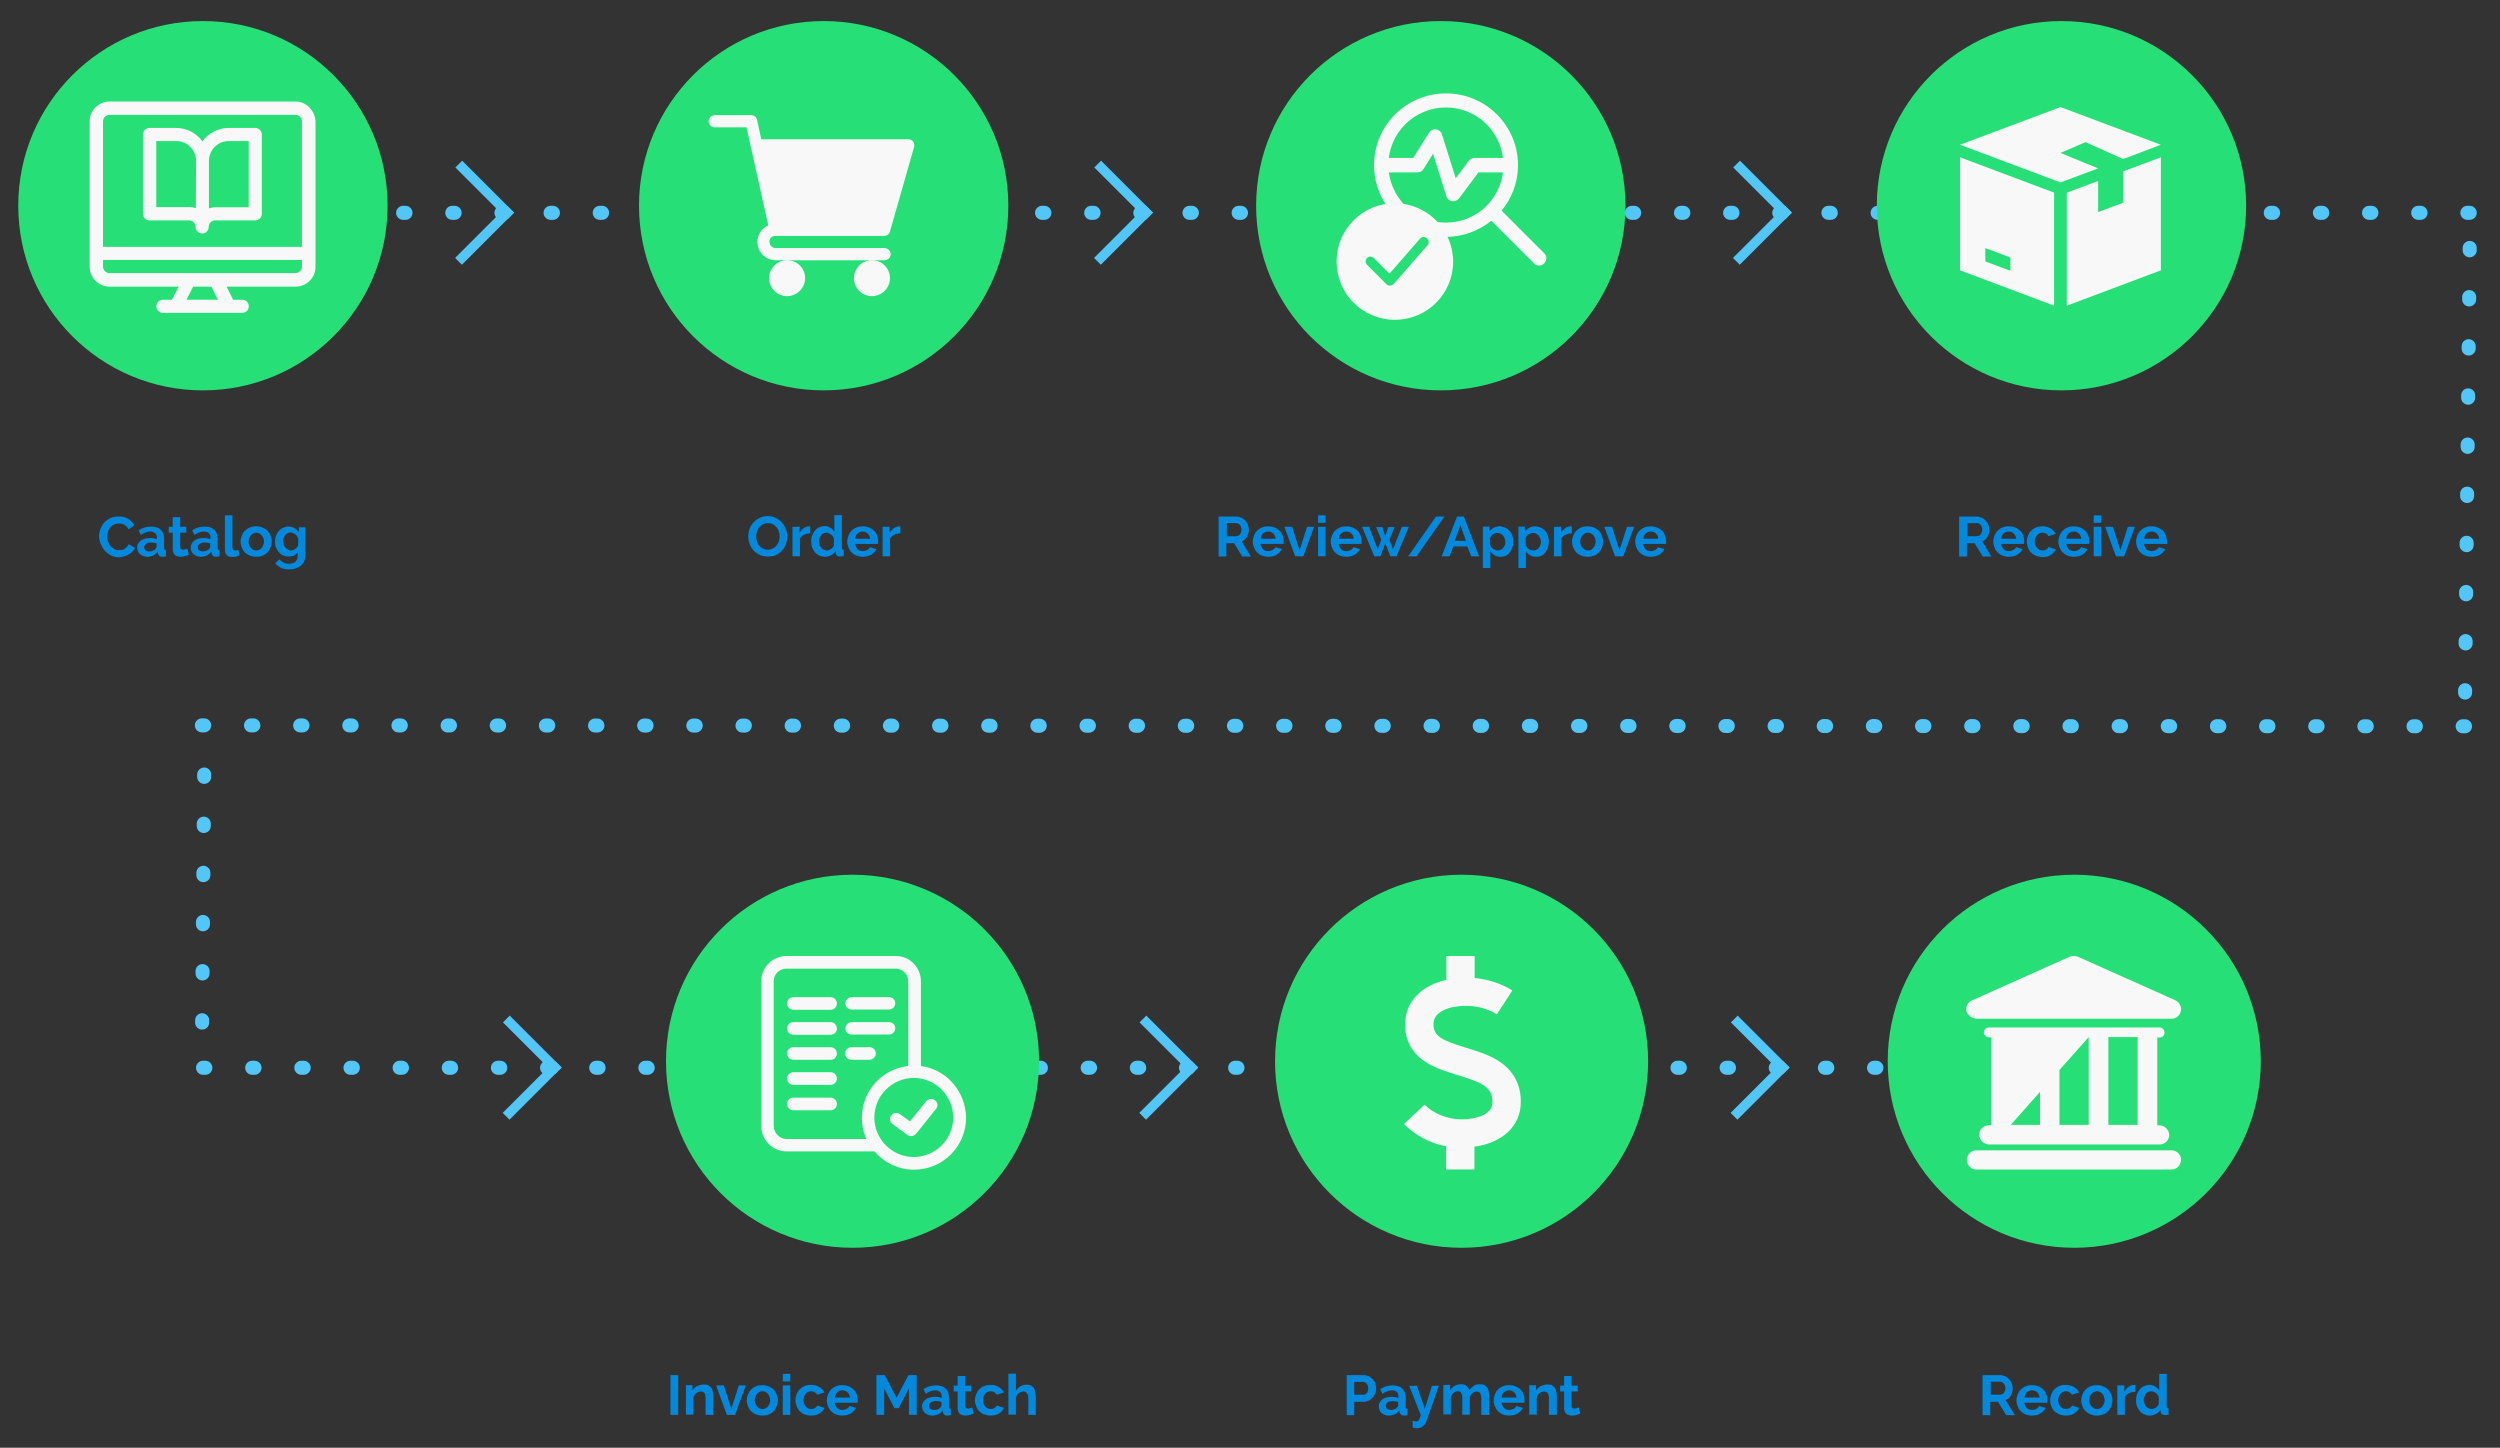 <?xml version="1.0" encoding="utf-8"?>
<!-- Generator: Adobe Illustrator 25.4.1, SVG Export Plug-In . SVG Version: 6.00 Build 0)  -->
<svg version="1.1" id="Layer_1" xmlns="http://www.w3.org/2000/svg" xmlns:xlink="http://www.w3.org/1999/xlink" x="0px" y="0px"
	 viewBox="0 0 1068.2 618.6" style="enable-background:new 0 0 1068.2 618.6;" xml:space="preserve">
<rect x="0" y="0" width="1068.2" height="618.6" fill="#333333" stroke="none"/>
<style type="text/css">
	.st0{fill:none;stroke:#52C6F7;stroke-width:6;stroke-linecap:round;stroke-dasharray:1,20;}
	.st1{enable-background:new    ;}
	.st2{fill:#0089DD;}
	.st3{fill:#26E077;}
	.st4{fill:#F8F8F8;}
	.st5{fill:#52C6F7;}
</style>
<g id="Group_523" transform="translate(-438.648 -844.565)">
	<line id="Line_23" class="st0" x1="589.9" y1="935.5" x2="1502.9" y2="935.5"/>
	<line id="Line_25" class="st0" x1="525.4" y1="1300.8" x2="1324.9" y2="1300.8"/>
	<line id="Line_26" class="st0" x1="1493.9" y1="950.5" x2="1491.9" y2="1143.5"/>
	<line id="Line_24" class="st0" x1="524.9" y1="1154.5" x2="1503.9" y2="1154.9"/>
	<g id="Group_444" transform="translate(438.648 844.565)">
		<g class="st1">
			<path class="st2" d="M42.3,229.1c0-1,0.2-2.1,0.6-3.1c0.4-1,0.9-1.9,1.6-2.7c0.7-0.8,1.6-1.4,2.6-1.9s2.2-0.7,3.6-0.7
				c1.6,0,2.9,0.3,4.1,1c1.1,0.7,2,1.6,2.6,2.7l-2.5,1.8c-0.2-0.5-0.5-0.9-0.8-1.2c-0.3-0.3-0.7-0.6-1-0.8c-0.4-0.2-0.8-0.3-1.2-0.4
				c-0.4-0.1-0.8-0.1-1.2-0.1c-0.8,0-1.6,0.2-2.2,0.5c-0.6,0.3-1.1,0.8-1.5,1.3c-0.4,0.5-0.7,1.1-0.9,1.8c-0.2,0.7-0.3,1.4-0.3,2
				c0,0.8,0.1,1.5,0.4,2.2c0.2,0.7,0.6,1.3,1,1.8s1,1,1.6,1.3c0.6,0.3,1.3,0.5,2,0.5c0.4,0,0.8,0,1.2-0.1c0.4-0.1,0.8-0.2,1.2-0.5
				s0.7-0.5,1-0.8c0.3-0.3,0.6-0.7,0.8-1.2l2.7,1.6c-0.3,0.6-0.7,1.2-1.2,1.7c-0.5,0.5-1.1,0.9-1.7,1.2c-0.6,0.3-1.3,0.6-2,0.8
				c-0.7,0.2-1.4,0.3-2.1,0.3c-1.2,0-2.3-0.3-3.3-0.8c-1-0.5-1.9-1.2-2.6-2c-0.7-0.8-1.3-1.8-1.7-2.8
				C42.5,231.2,42.3,230.1,42.3,229.1z"/>
			<path class="st2" d="M62.9,237.9c-0.6,0-1.2-0.1-1.7-0.3c-0.5-0.2-1-0.5-1.4-0.8c-0.4-0.4-0.7-0.8-0.9-1.3
				c-0.2-0.5-0.3-1-0.3-1.6c0-0.6,0.1-1.1,0.4-1.6c0.3-0.5,0.6-0.9,1.1-1.3c0.5-0.4,1-0.6,1.7-0.8c0.7-0.2,1.4-0.3,2.2-0.3
				c0.6,0,1.1,0,1.6,0.1c0.5,0.1,1,0.2,1.4,0.4v-0.7c0-0.8-0.2-1.5-0.7-1.9c-0.5-0.4-1.2-0.7-2.1-0.7c-0.7,0-1.3,0.1-2,0.4
				c-0.6,0.2-1.3,0.6-2,1.1l-1-2c1.6-1.1,3.4-1.6,5.2-1.6c1.8,0,3.2,0.4,4.2,1.3c1,0.9,1.5,2.2,1.5,3.9v3.9c0,0.3,0.1,0.6,0.2,0.7
				c0.1,0.1,0.3,0.2,0.6,0.2v2.7c-0.5,0.1-1,0.2-1.4,0.2c-0.6,0-1.1-0.1-1.4-0.4c-0.3-0.3-0.5-0.6-0.6-1.1l-0.1-0.7
				c-0.6,0.7-1.2,1.3-2,1.7C64.6,237.7,63.8,237.9,62.9,237.9z M63.8,235.6c0.5,0,1.1-0.1,1.5-0.3c0.5-0.2,0.9-0.4,1.1-0.8
				c0.4-0.3,0.5-0.6,0.5-0.9v-1.4c-0.4-0.1-0.8-0.3-1.2-0.3c-0.4-0.1-0.9-0.1-1.3-0.1c-0.8,0-1.5,0.2-2,0.6s-0.8,0.9-0.8,1.4
				c0,0.5,0.2,1,0.6,1.4C62.7,235.4,63.2,235.6,63.8,235.6z"/>
			<path class="st2" d="M80.7,237c-0.4,0.2-1,0.4-1.6,0.6c-0.6,0.2-1.3,0.3-2,0.3c-0.4,0-0.9-0.1-1.3-0.2c-0.4-0.1-0.7-0.3-1-0.5
				s-0.5-0.6-0.7-1c-0.2-0.4-0.3-0.9-0.3-1.4v-7.2h-1.7v-2.5h1.7V221h3.2v4.1h2.6v2.5h-2.6v6.1c0,0.4,0.1,0.8,0.3,0.9
				s0.5,0.3,0.9,0.3s0.7-0.1,1-0.2c0.3-0.1,0.6-0.2,0.8-0.3L80.7,237z"/>
			<path class="st2" d="M85.8,237.9c-0.6,0-1.2-0.1-1.7-0.3c-0.5-0.2-1-0.5-1.4-0.8c-0.4-0.4-0.7-0.8-0.9-1.3
				c-0.2-0.5-0.3-1-0.3-1.6c0-0.6,0.1-1.1,0.4-1.6c0.3-0.5,0.6-0.9,1.1-1.3c0.5-0.4,1-0.6,1.7-0.8c0.7-0.2,1.4-0.3,2.2-0.3
				c0.6,0,1.1,0,1.6,0.1c0.5,0.1,1,0.2,1.4,0.4v-0.7c0-0.8-0.2-1.5-0.7-1.9c-0.5-0.4-1.2-0.7-2.1-0.7c-0.7,0-1.3,0.1-2,0.4
				c-0.6,0.2-1.3,0.6-2,1.1l-1-2c1.6-1.1,3.4-1.6,5.2-1.6c1.8,0,3.2,0.4,4.2,1.3c1,0.9,1.5,2.2,1.5,3.9v3.9c0,0.3,0.1,0.6,0.2,0.7
				c0.1,0.1,0.3,0.2,0.6,0.2v2.7c-0.5,0.1-1,0.2-1.4,0.2c-0.6,0-1.1-0.1-1.4-0.4c-0.3-0.3-0.5-0.6-0.6-1.1l-0.1-0.7
				c-0.6,0.7-1.2,1.3-2,1.7C87.5,237.7,86.7,237.9,85.8,237.9z M86.7,235.6c0.5,0,1.1-0.1,1.5-0.3c0.5-0.2,0.9-0.4,1.1-0.8
				c0.4-0.3,0.5-0.6,0.5-0.9v-1.4c-0.4-0.1-0.8-0.3-1.2-0.3c-0.4-0.1-0.9-0.1-1.3-0.1c-0.8,0-1.5,0.2-2,0.6s-0.8,0.9-0.8,1.4
				c0,0.5,0.2,1,0.6,1.4C85.6,235.4,86.1,235.6,86.7,235.6z"/>
			<path class="st2" d="M96.1,220.2h3.2v13.5c0,0.5,0.1,0.8,0.3,1.1c0.2,0.3,0.5,0.4,1,0.4c0.2,0,0.4,0,0.6-0.1
				c0.2-0.1,0.5-0.1,0.7-0.2l0.4,2.4c-0.4,0.2-0.9,0.4-1.5,0.5c-0.6,0.1-1.1,0.2-1.6,0.2c-1,0-1.8-0.3-2.3-0.8
				c-0.6-0.5-0.8-1.3-0.8-2.3V220.2z"/>
			<path class="st2" d="M109.5,237.9c-1,0-1.9-0.2-2.8-0.5c-0.8-0.4-1.5-0.8-2.1-1.4c-0.6-0.6-1-1.3-1.3-2.1
				c-0.3-0.8-0.5-1.6-0.5-2.5c0-0.9,0.2-1.7,0.5-2.5c0.3-0.8,0.7-1.5,1.3-2.1c0.6-0.6,1.3-1.1,2.1-1.4c0.8-0.4,1.7-0.5,2.8-0.5
				s1.9,0.2,2.7,0.5c0.8,0.4,1.5,0.8,2.1,1.4s1,1.3,1.3,2.1c0.3,0.8,0.5,1.6,0.5,2.5c0,0.9-0.2,1.7-0.5,2.5
				c-0.3,0.8-0.7,1.5-1.3,2.1c-0.6,0.6-1.2,1.1-2.1,1.4C111.5,237.8,110.6,237.9,109.5,237.9z M106.2,231.4c0,0.6,0.1,1.1,0.3,1.5
				s0.4,0.9,0.7,1.2c0.3,0.3,0.6,0.6,1,0.8c0.4,0.2,0.8,0.3,1.3,0.3c0.5,0,0.9-0.1,1.3-0.3c0.4-0.2,0.7-0.4,1-0.8s0.5-0.7,0.7-1.2
				s0.3-1,0.3-1.5c0-0.5-0.1-1-0.3-1.5s-0.4-0.9-0.7-1.2s-0.6-0.6-1-0.8c-0.4-0.2-0.8-0.3-1.3-0.3c-0.5,0-0.9,0.1-1.3,0.3
				c-0.4,0.2-0.7,0.5-1,0.8c-0.3,0.3-0.5,0.7-0.7,1.2C106.3,230.4,106.2,230.9,106.2,231.4z"/>
			<path class="st2" d="M123.2,237.8c-0.8,0-1.6-0.2-2.3-0.5c-0.7-0.3-1.3-0.8-1.8-1.4s-0.9-1.3-1.2-2c-0.3-0.8-0.4-1.6-0.4-2.4
				c0-0.9,0.1-1.8,0.4-2.5s0.7-1.5,1.2-2.1c0.5-0.6,1.1-1.1,1.8-1.4c0.7-0.3,1.5-0.5,2.4-0.5c1,0,1.8,0.2,2.6,0.7
				c0.7,0.4,1.3,1,1.8,1.8v-2.2h2.8v12c0,0.9-0.2,1.8-0.5,2.5c-0.4,0.7-0.8,1.4-1.5,1.9c-0.6,0.5-1.4,0.9-2.2,1.2
				c-0.9,0.3-1.8,0.4-2.8,0.4c-1.4,0-2.5-0.2-3.5-0.7c-0.9-0.5-1.7-1.1-2.4-1.9l1.8-1.7c0.5,0.6,1.1,1.1,1.8,1.4
				c0.7,0.3,1.5,0.5,2.3,0.5c0.5,0,1-0.1,1.4-0.2c0.5-0.1,0.9-0.3,1.2-0.6c0.4-0.3,0.6-0.7,0.8-1.1c0.2-0.4,0.3-1,0.3-1.6v-1.6
				c-0.4,0.7-1,1.3-1.8,1.7C124.9,237.6,124.1,237.8,123.2,237.8z M124.3,235.2c0.4,0,0.7-0.1,1-0.2c0.3-0.1,0.6-0.3,0.9-0.5
				c0.3-0.2,0.5-0.4,0.7-0.7c0.2-0.3,0.4-0.5,0.5-0.8v-3c-0.3-0.7-0.7-1.3-1.4-1.8c-0.6-0.4-1.3-0.7-1.9-0.7c-0.5,0-0.9,0.1-1.3,0.3
				c-0.4,0.2-0.7,0.5-1,0.9c-0.3,0.4-0.5,0.8-0.7,1.2s-0.2,0.9-0.2,1.4c0,0.5,0.1,1,0.3,1.4c0.2,0.4,0.4,0.8,0.7,1.2
				s0.7,0.6,1.1,0.8C123.3,235.1,123.8,235.2,124.3,235.2z"/>
		</g>
		<ellipse id="Ellipse_36" class="st3" cx="86.7" cy="87.9" rx="78.9" ry="78.9"/>
		<g id="Group_437" transform="translate(114.313 34.376)">
			<g id="Group_420" transform="translate(22.763 11.286)">
				<path id="Path_175" class="st4" d="M-28,9h-11.3c-4.4,0-8.6,2.1-11.3,5.7C-53.3,11.1-57.4,9-61.9,9h-11.3
					c-1.6,0-2.8,1.3-2.8,2.8v33.9c0,1.6,1.3,2.8,2.8,2.8h16.9c1.6,0,2.8,1.3,2.8,2.8c0,1.6,1.3,2.8,2.8,2.8c1.6,0,2.8-1.3,2.8-2.8
					c0-1.6,1.3-2.8,2.8-2.8H-28c1.6,0,2.8-1.3,2.8-2.8V11.8C-25.2,10.3-26.5,9-28,9C-28,9-28,9-28,9 M-53.4,43.3
					c-0.9-0.3-1.9-0.5-2.8-0.5h-14.1V14.6h8.5c4.7,0,8.5,3.8,8.5,8.5L-53.4,43.3z M-30.8,42.9H-45c-1,0-1.9,0.2-2.8,0.5V23.1
					c0-4.7,3.8-8.5,8.5-8.5h8.5V42.9z"/>
			</g>
			<g id="Group_421" transform="translate(0 0)">
				<path id="Path_176" class="st4" d="M11.9,9h-79.4c-4.7,0-8.5,3.8-8.5,8.5v62.1c0,4.7,3.8,8.5,8.5,8.5h29.5l-2.8,5.6h-3.9
					c-1.6,0-2.8,1.3-2.8,2.8c0,1.6,1.3,2.8,2.8,2.8h33.9c1.6,0,2.8-1.3,2.8-2.8c0-1.6-1.3-2.8-2.8-2.8h-3.9l-2.8-5.6h29.5
					c4.7,0,8.5-3.8,8.5-8.5V17.5C20.3,12.8,16.5,9,11.9,9 M-34.6,93.7l2.8-5.6h7.8l2.8,5.6H-34.6z M14.7,79.5c0,1.6-1.3,2.8-2.8,2.8
					h-79.4c-1.6,0-2.8-1.3-2.8-2.8v-2.8h85L14.7,79.5z M14.7,71.1h-85V17.5c0-1.6,1.3-2.8,2.8-2.8h79.4c1.6,0,2.8,1.3,2.8,2.8
					L14.7,71.1z"/>
			</g>
		</g>
	</g>
	<g id="Group_447" transform="translate(1232.744 844.565)">
		<g class="st1">
			<path class="st2" d="M43,237.7v-17h7.5c0.8,0,1.5,0.2,2.2,0.5s1.2,0.8,1.7,1.3c0.5,0.5,0.9,1.1,1.1,1.8c0.3,0.7,0.4,1.4,0.4,2.1
				c0,1.1-0.3,2.1-0.8,3c-0.6,0.9-1.3,1.6-2.2,2l3.9,6.4h-3.7l-3.5-5.7h-3.3v5.7H43z M46.4,229.1h4.2c0.3,0,0.6-0.1,0.9-0.2
				s0.5-0.3,0.7-0.6c0.2-0.2,0.3-0.5,0.5-0.9c0.1-0.3,0.2-0.7,0.2-1.1c0-0.4-0.1-0.8-0.2-1.1c-0.1-0.3-0.3-0.6-0.5-0.9
				c-0.2-0.2-0.5-0.4-0.7-0.6c-0.3-0.1-0.6-0.2-0.9-0.2h-4V229.1z"/>
			<path class="st2" d="M64.2,237.9c-1,0-1.9-0.2-2.7-0.5c-0.8-0.3-1.5-0.8-2.1-1.4s-1-1.3-1.3-2.1c-0.3-0.8-0.5-1.6-0.5-2.5
				c0-0.9,0.2-1.7,0.5-2.5c0.3-0.8,0.7-1.5,1.3-2.1c0.6-0.6,1.3-1.1,2.1-1.4c0.8-0.4,1.7-0.5,2.8-0.5c1,0,1.9,0.2,2.7,0.5
				c0.8,0.4,1.5,0.8,2.1,1.4c0.6,0.6,1,1.3,1.3,2.1c0.3,0.8,0.4,1.6,0.4,2.4c0,0.2,0,0.4,0,0.6c0,0.2,0,0.4-0.1,0.5h-9.7
				c0,0.5,0.2,0.9,0.4,1.3c0.2,0.4,0.4,0.7,0.7,1c0.3,0.3,0.6,0.5,1,0.6c0.4,0.1,0.8,0.2,1.2,0.2c0.6,0,1.2-0.2,1.8-0.5
				c0.6-0.3,1-0.7,1.2-1.2l2.8,0.8c-0.5,1-1.2,1.7-2.2,2.4C66.8,237.6,65.6,237.9,64.2,237.9z M67.4,230.3c-0.1-0.9-0.4-1.7-1-2.3
				c-0.6-0.6-1.4-0.9-2.2-0.9c-0.4,0-0.8,0.1-1.2,0.2c-0.4,0.2-0.7,0.4-1,0.6c-0.3,0.3-0.5,0.6-0.7,1s-0.3,0.8-0.3,1.3H67.4z"/>
			<path class="st2" d="M71.9,231.4c0-0.9,0.2-1.7,0.5-2.5c0.3-0.8,0.7-1.5,1.3-2.1c0.6-0.6,1.3-1.1,2.1-1.4
				c0.8-0.4,1.7-0.5,2.8-0.5c1.4,0,2.5,0.3,3.5,0.9c1,0.6,1.7,1.4,2.2,2.3l-3.1,1c-0.3-0.5-0.6-0.8-1.1-1.1
				c-0.4-0.2-0.9-0.4-1.5-0.4c-0.5,0-0.9,0.1-1.3,0.3c-0.4,0.2-0.7,0.4-1,0.8s-0.5,0.7-0.7,1.2c-0.2,0.5-0.3,1-0.3,1.5
				c0,0.6,0.1,1.1,0.3,1.5c0.2,0.5,0.4,0.9,0.7,1.2c0.3,0.3,0.6,0.6,1,0.8c0.4,0.2,0.8,0.3,1.3,0.3c0.6,0,1.1-0.1,1.6-0.4
				c0.5-0.3,0.8-0.6,1-1.1l3.1,1c-0.4,1-1.1,1.7-2.1,2.4s-2.2,0.9-3.6,0.9c-1,0-1.9-0.2-2.8-0.5c-0.8-0.4-1.5-0.8-2.1-1.4
				c-0.6-0.6-1-1.3-1.3-2.1C72.1,233.1,71.9,232.3,71.9,231.4z"/>
			<path class="st2" d="M92,237.9c-1,0-1.9-0.2-2.7-0.5c-0.8-0.3-1.5-0.8-2.1-1.4c-0.6-0.6-1-1.3-1.3-2.1c-0.3-0.8-0.5-1.6-0.5-2.5
				c0-0.9,0.2-1.7,0.5-2.5s0.7-1.5,1.3-2.1s1.3-1.1,2.1-1.4c0.8-0.4,1.7-0.5,2.8-0.5c1,0,1.9,0.2,2.7,0.5c0.8,0.4,1.5,0.8,2.1,1.4
				c0.6,0.6,1,1.3,1.3,2.1c0.3,0.8,0.4,1.6,0.4,2.4c0,0.2,0,0.4,0,0.6c0,0.2,0,0.4-0.1,0.5h-9.7c0,0.5,0.2,0.9,0.4,1.3
				c0.2,0.4,0.4,0.7,0.7,1c0.3,0.3,0.6,0.5,1,0.6c0.4,0.1,0.8,0.2,1.2,0.2c0.6,0,1.2-0.2,1.8-0.5c0.6-0.3,1-0.7,1.2-1.2l2.8,0.8
				c-0.5,1-1.2,1.7-2.2,2.4C94.6,237.6,93.4,237.9,92,237.9z M95.2,230.3c-0.1-0.9-0.4-1.7-1-2.3c-0.6-0.6-1.4-0.9-2.2-0.9
				c-0.4,0-0.8,0.1-1.2,0.2c-0.4,0.2-0.7,0.4-1,0.6c-0.3,0.3-0.5,0.6-0.7,1c-0.2,0.4-0.3,0.8-0.3,1.3H95.2z"/>
			<path class="st2" d="M100.5,223.4v-3.2h3.2v3.2H100.5z M100.5,237.7v-12.6h3.2v12.6H100.5z"/>
			<path class="st2" d="M110,237.7l-4.6-12.6h3.3l3.2,10l3.2-10h3l-4.6,12.6H110z"/>
			<path class="st2" d="M125.2,237.9c-1,0-1.9-0.2-2.7-0.5c-0.8-0.3-1.5-0.8-2.1-1.4s-1-1.3-1.3-2.1c-0.3-0.8-0.5-1.6-0.5-2.5
				c0-0.9,0.2-1.7,0.5-2.5c0.3-0.8,0.7-1.5,1.3-2.1c0.6-0.6,1.3-1.1,2.1-1.4c0.8-0.4,1.7-0.5,2.8-0.5c1,0,1.9,0.2,2.7,0.5
				c0.8,0.4,1.5,0.8,2.1,1.4c0.6,0.6,1,1.3,1.3,2.1c0.3,0.8,0.4,1.6,0.4,2.4c0,0.2,0,0.4,0,0.6c0,0.2,0,0.4-0.1,0.5H122
				c0,0.5,0.2,0.9,0.4,1.3c0.2,0.4,0.4,0.7,0.7,1c0.3,0.3,0.6,0.5,1,0.6c0.4,0.1,0.8,0.2,1.2,0.2c0.6,0,1.2-0.2,1.8-0.5
				c0.6-0.3,1-0.7,1.2-1.2l2.8,0.8c-0.5,1-1.2,1.7-2.2,2.4C127.8,237.6,126.6,237.9,125.2,237.9z M128.5,230.3
				c-0.1-0.9-0.4-1.7-1-2.3c-0.6-0.6-1.4-0.9-2.2-0.9c-0.4,0-0.8,0.1-1.2,0.2c-0.4,0.2-0.7,0.4-1,0.6c-0.3,0.3-0.5,0.6-0.7,1
				s-0.3,0.8-0.3,1.3H128.5z"/>
		</g>
		<g id="Group_440" transform="translate(83.829 0)">
			<ellipse id="Ellipse_39" class="st3" cx="2.9" cy="87.9" rx="78.9" ry="78.9"/>
			<g id="Group_433" transform="translate(35.561 36.747)">
				<g id="Group_429" transform="translate(0 0)">
					<path id="Path_184" class="st4" d="M-76,25.1l42.9,16.1l16.1-6l-16.1-6.6v0l10.7-4.6v0l16.1,7.2l16.1-6.1L-33.1,9L-76,25.1z"/>
				</g>
				<g id="Group_430" transform="translate(0 21.466)">
					<path id="Path_185" class="st4" d="M-76,9v48.3l40.2,15.1V24.1L-76,9z M-54.5,57.5l-10.7-4v-5.7l10.7,4V57.5z"/>
				</g>
				<g id="Group_431" transform="translate(45.611 21.464)">
					<path id="Path_186" class="st4" d="M-51.9,15v13.4l-10.7,4V19.1l-13.4,5v48.3l40.2-15.1V9L-51.9,15z"/>
				</g>
			</g>
		</g>
	</g>
	<g id="Group_445" transform="translate(703.855 844.565)">
		<g class="st1">
			<path class="st2" d="M62.8,237.8c-1.2,0-2.4-0.2-3.4-0.7c-1-0.5-1.9-1.1-2.6-1.9c-0.7-0.8-1.3-1.7-1.7-2.8
				c-0.4-1-0.6-2.1-0.6-3.2c0-1.1,0.2-2.2,0.6-3.3s1-2,1.8-2.8c0.7-0.8,1.6-1.4,2.7-1.9c1-0.5,2.1-0.7,3.3-0.7
				c1.2,0,2.4,0.3,3.4,0.8c1,0.5,1.9,1.2,2.6,2c0.7,0.8,1.3,1.7,1.7,2.8s0.6,2.1,0.6,3.2c0,1.1-0.2,2.2-0.6,3.3
				c-0.4,1-1,1.9-1.7,2.7s-1.6,1.4-2.6,1.9S64,237.8,62.8,237.8z M57.9,229.2c0,0.7,0.1,1.4,0.3,2.1s0.5,1.3,1,1.8
				c0.4,0.5,0.9,1,1.6,1.3c0.6,0.3,1.3,0.5,2.1,0.5c0.8,0,1.5-0.2,2.1-0.5s1.1-0.8,1.6-1.3c0.4-0.5,0.7-1.2,1-1.8
				c0.2-0.7,0.3-1.4,0.3-2.1c0-0.7-0.1-1.4-0.3-2.1c-0.2-0.7-0.6-1.3-1-1.8c-0.4-0.5-0.9-0.9-1.6-1.3c-0.6-0.3-1.3-0.5-2.1-0.5
				c-0.8,0-1.5,0.2-2.1,0.5s-1.1,0.8-1.6,1.3s-0.7,1.1-0.9,1.8C58,227.8,57.9,228.5,57.9,229.2z"/>
			<path class="st2" d="M80.9,227.9c-1,0-1.8,0.2-2.6,0.6c-0.8,0.4-1.3,0.9-1.7,1.6v7.6h-3.2v-12.6h3v2.7c0.2-0.4,0.5-0.8,0.8-1.2
				c0.3-0.3,0.6-0.6,1-0.9s0.7-0.5,1.1-0.6c0.4-0.1,0.7-0.2,1-0.2c0.2,0,0.3,0,0.4,0c0.1,0,0.2,0,0.3,0V227.9z"/>
			<path class="st2" d="M87.3,237.9c-0.9,0-1.7-0.2-2.4-0.5c-0.7-0.3-1.4-0.8-1.9-1.4c-0.5-0.6-0.9-1.3-1.2-2.1
				c-0.3-0.8-0.4-1.6-0.4-2.6s0.1-1.8,0.4-2.5c0.3-0.8,0.7-1.5,1.2-2.1c0.5-0.6,1.1-1.1,1.8-1.4c0.7-0.3,1.4-0.5,2.3-0.5
				c0.9,0,1.8,0.2,2.5,0.7c0.7,0.4,1.3,1,1.7,1.8v-7.2h3.2V234c0,0.3,0.1,0.6,0.2,0.7c0.1,0.1,0.3,0.2,0.6,0.2v2.7
				c-0.6,0.1-1,0.2-1.4,0.2c-0.6,0-1-0.1-1.4-0.4s-0.6-0.7-0.6-1.1l-0.1-0.8c-0.5,0.8-1.1,1.4-1.9,1.8
				C89,237.7,88.1,237.9,87.3,237.9z M88.1,235.2c0.3,0,0.6-0.1,0.9-0.2c0.3-0.1,0.6-0.3,0.9-0.4c0.3-0.2,0.5-0.4,0.7-0.7
				c0.2-0.3,0.4-0.5,0.5-0.8v-3c-0.1-0.4-0.3-0.7-0.5-1s-0.5-0.6-0.8-0.8c-0.3-0.2-0.6-0.4-0.9-0.5c-0.3-0.1-0.7-0.2-1-0.2
				c-0.5,0-0.9,0.1-1.3,0.3c-0.4,0.2-0.8,0.5-1,0.9c-0.3,0.4-0.5,0.8-0.7,1.2c-0.2,0.5-0.2,0.9-0.2,1.4c0,0.5,0.1,1,0.3,1.5
				c0.2,0.4,0.4,0.8,0.7,1.2c0.3,0.3,0.7,0.6,1.1,0.8C87.1,235.1,87.6,235.2,88.1,235.2z"/>
			<path class="st2" d="M103.4,237.9c-1,0-1.9-0.2-2.7-0.5c-0.8-0.3-1.5-0.8-2.1-1.4c-0.6-0.6-1-1.3-1.3-2.1
				c-0.3-0.8-0.5-1.6-0.5-2.5c0-0.9,0.2-1.7,0.5-2.5c0.3-0.8,0.7-1.5,1.3-2.1c0.6-0.6,1.3-1.1,2.1-1.4c0.8-0.4,1.7-0.5,2.8-0.5
				s1.9,0.2,2.7,0.5c0.8,0.4,1.5,0.8,2.1,1.4s1,1.3,1.3,2.1c0.3,0.8,0.4,1.6,0.4,2.4c0,0.2,0,0.4,0,0.6c0,0.2,0,0.4-0.1,0.5h-9.7
				c0,0.5,0.2,0.9,0.4,1.3c0.2,0.4,0.4,0.7,0.7,1c0.3,0.3,0.6,0.5,1,0.6c0.4,0.1,0.8,0.2,1.2,0.2c0.6,0,1.2-0.2,1.8-0.5
				c0.6-0.3,1-0.7,1.2-1.2l2.8,0.8c-0.5,1-1.2,1.7-2.2,2.4C106,237.6,104.8,237.9,103.4,237.9z M106.6,230.3c-0.1-0.9-0.4-1.7-1-2.3
				c-0.6-0.6-1.4-0.9-2.2-0.9c-0.4,0-0.8,0.1-1.2,0.2c-0.4,0.2-0.7,0.4-1,0.6c-0.3,0.3-0.5,0.6-0.7,1c-0.2,0.4-0.3,0.8-0.3,1.3
				H106.6z"/>
			<path class="st2" d="M119.4,227.9c-1,0-1.8,0.2-2.6,0.6c-0.8,0.4-1.3,0.9-1.7,1.6v7.6h-3.2v-12.6h3v2.7c0.2-0.4,0.5-0.8,0.8-1.2
				c0.3-0.3,0.6-0.6,1-0.9s0.7-0.5,1.1-0.6c0.4-0.1,0.7-0.2,1-0.2c0.2,0,0.3,0,0.4,0c0.1,0,0.2,0,0.3,0V227.9z"/>
		</g>
		<g id="Group_438" transform="translate(83.83 0)">
			<ellipse id="Ellipse_37" class="st3" cx="2.9" cy="87.9" rx="78.9" ry="78.9"/>
			<g id="Group_436" transform="translate(29.635 40.303)">
				<g id="Group_422" transform="translate(0 0)">
					<path id="Path_177" class="st4" d="M-47.5,60.5h46.6c1.2,0,2.2-0.8,2.5-1.9l10.3-36.1c0.2-0.8,0.1-1.6-0.4-2.3
						c-0.5-0.6-1.2-1-2.1-1h-62.8l-1.8-8.3c-0.3-1.2-1.3-2-2.5-2h-15.6c-1.4,0-2.6,1.2-2.6,2.6c0,0,0,0,0,0c0,1.4,1.1,2.6,2.6,2.6
						c0,0,0,0,0,0h13.6l9.3,41.9c-3.9,1.7-5.7,6.2-4,10.2c1.2,2.8,4,4.7,7.1,4.7h46.6c1.4,0,2.6-1.2,2.6-2.6c0-1.4-1.2-2.6-2.6-2.6
						h-46.6c-1.4,0-2.6-1.2-2.6-2.6C-50.1,61.7-48.9,60.5-47.5,60.5C-47.5,60.5-47.5,60.5-47.5,60.5"/>
				</g>
				<g id="Group_423" transform="translate(25.94 61.847)">
					<path id="Path_178" class="st4" d="M-76,16.7c0,4.3,3.5,7.7,7.7,7.7s7.7-3.5,7.7-7.7c0-4.3-3.5-7.7-7.7-7.7
						C-72.5,9-76,12.5-76,16.7"/>
				</g>
				<g id="Group_424" transform="translate(62.188 61.847)">
					<path id="Path_179" class="st4" d="M-76,16.7c0,4.3,3.5,7.7,7.7,7.7s7.7-3.5,7.7-7.7c0-4.3-3.5-7.7-7.7-7.7
						C-72.5,9-76,12.5-76,16.7"/>
				</g>
			</g>
		</g>
	</g>
	<g id="Group_446" transform="translate(967.537 844.565)">
		<g class="st1">
			<path class="st2" d="M-8.2,237.7v-17h7.5c0.8,0,1.5,0.2,2.2,0.5s1.2,0.8,1.7,1.3c0.5,0.5,0.9,1.1,1.1,1.8
				c0.3,0.7,0.4,1.4,0.4,2.1c0,1.1-0.3,2.1-0.8,3c-0.6,0.9-1.3,1.6-2.2,2l3.9,6.4H1.9l-3.5-5.7h-3.3v5.7H-8.2z M-4.9,229.1h4.2
				c0.3,0,0.6-0.1,0.9-0.2s0.5-0.3,0.7-0.6c0.2-0.2,0.3-0.5,0.5-0.9c0.1-0.3,0.2-0.7,0.2-1.1c0-0.4-0.1-0.8-0.2-1.1
				c-0.1-0.3-0.3-0.6-0.5-0.9c-0.2-0.2-0.5-0.4-0.7-0.6c-0.3-0.1-0.6-0.2-0.9-0.2h-4V229.1z"/>
			<path class="st2" d="M13,237.9c-1,0-1.9-0.2-2.7-0.5c-0.8-0.3-1.5-0.8-2.1-1.4s-1-1.3-1.3-2.1c-0.3-0.8-0.5-1.6-0.5-2.5
				c0-0.9,0.2-1.7,0.5-2.5c0.3-0.8,0.7-1.5,1.3-2.1c0.6-0.6,1.3-1.1,2.1-1.4c0.8-0.4,1.7-0.5,2.8-0.5c1,0,1.9,0.2,2.7,0.5
				c0.8,0.4,1.5,0.8,2.1,1.4c0.6,0.6,1,1.3,1.3,2.1c0.3,0.8,0.4,1.6,0.4,2.4c0,0.2,0,0.4,0,0.6c0,0.2,0,0.4-0.1,0.5H9.7
				c0,0.5,0.2,0.9,0.4,1.3c0.2,0.4,0.4,0.7,0.7,1c0.3,0.3,0.6,0.5,1,0.6c0.4,0.1,0.8,0.2,1.2,0.2c0.6,0,1.2-0.2,1.8-0.5
				c0.6-0.3,1-0.7,1.2-1.2l2.8,0.8c-0.5,1-1.2,1.7-2.2,2.4C15.6,237.6,14.4,237.9,13,237.9z M16.2,230.3c-0.1-0.9-0.4-1.7-1-2.3
				c-0.6-0.6-1.4-0.9-2.2-0.9c-0.4,0-0.8,0.1-1.2,0.2c-0.4,0.2-0.7,0.4-1,0.6c-0.3,0.3-0.5,0.6-0.7,1s-0.3,0.8-0.3,1.3H16.2z"/>
			<path class="st2" d="M24.5,237.7l-4.6-12.6h3.3l3.2,10l3.2-10h3L28,237.7H24.5z"/>
			<path class="st2" d="M34.3,223.4v-3.2h3.2v3.2H34.3z M34.3,237.7v-12.6h3.2v12.6H34.3z"/>
			<path class="st2" d="M46.3,237.9c-1,0-1.9-0.2-2.7-0.5c-0.8-0.3-1.5-0.8-2.1-1.4s-1-1.3-1.3-2.1c-0.3-0.8-0.5-1.6-0.5-2.5
				c0-0.9,0.2-1.7,0.5-2.5c0.3-0.8,0.7-1.5,1.3-2.1c0.6-0.6,1.3-1.1,2.1-1.4c0.8-0.4,1.7-0.5,2.8-0.5c1,0,1.9,0.2,2.7,0.5
				c0.8,0.4,1.5,0.8,2.1,1.4c0.6,0.6,1,1.3,1.3,2.1c0.3,0.8,0.4,1.6,0.4,2.4c0,0.2,0,0.4,0,0.6c0,0.2,0,0.4-0.1,0.5h-9.7
				c0,0.5,0.2,0.9,0.4,1.3c0.2,0.4,0.4,0.7,0.7,1c0.3,0.3,0.6,0.5,1,0.6c0.4,0.1,0.8,0.2,1.2,0.2c0.6,0,1.2-0.2,1.8-0.5
				c0.6-0.3,1-0.7,1.2-1.2l2.8,0.8c-0.5,1-1.2,1.7-2.2,2.4C48.9,237.6,47.7,237.9,46.3,237.9z M49.6,230.3c-0.1-0.9-0.4-1.7-1-2.3
				c-0.6-0.6-1.4-0.9-2.2-0.9c-0.4,0-0.8,0.1-1.2,0.2c-0.4,0.2-0.7,0.4-1,0.6c-0.3,0.3-0.5,0.6-0.7,1s-0.3,0.8-0.3,1.3H49.6z"/>
			<path class="st2" d="M70.1,225.1h3l-5.3,12.6h-2.6l-2.2-5.5l-2.1,5.5h-2.6l-5.2-12.6h3l3.7,9.6l1.5-4.1l-2.2-5.4h2.6l1.3,3.9
				l1.3-3.9H67l-2.2,5.4l1.5,4.1L70.1,225.1z"/>
			<path class="st2" d="M88.3,220.7l-11.9,17h-3.6l11.9-17H88.3z"/>
			<path class="st2" d="M93.7,220.7h2.9l6.5,17h-3.4l-1.6-4.2h-6l-1.6,4.2h-3.4L93.7,220.7z M97.5,231.1l-2.4-6.7l-2.4,6.7H97.5z"/>
			<path class="st2" d="M112.2,237.9c-1,0-1.9-0.2-2.6-0.7c-0.7-0.4-1.3-1-1.7-1.8v7.3h-3.2v-17.7h2.8v2.2c0.5-0.7,1.1-1.3,1.8-1.7
				c0.7-0.4,1.6-0.6,2.5-0.6c0.8,0,1.6,0.2,2.4,0.5c0.7,0.3,1.3,0.8,1.9,1.4s0.9,1.3,1.2,2.1s0.4,1.6,0.4,2.5c0,0.9-0.1,1.8-0.4,2.6
				c-0.3,0.8-0.7,1.5-1.1,2.1c-0.5,0.6-1.1,1.1-1.7,1.4S113,237.9,112.2,237.9z M111.1,235.2c0.5,0,0.9-0.1,1.3-0.3
				c0.4-0.2,0.8-0.5,1-0.8c0.3-0.4,0.5-0.8,0.7-1.2c0.2-0.5,0.2-0.9,0.2-1.4c0-0.5-0.1-1-0.3-1.5c-0.2-0.5-0.4-0.9-0.7-1.2
				c-0.3-0.3-0.7-0.6-1.1-0.8c-0.4-0.2-0.9-0.3-1.4-0.3c-0.3,0-0.6,0.1-0.9,0.2c-0.3,0.1-0.6,0.3-0.9,0.4c-0.3,0.2-0.5,0.4-0.7,0.7
				c-0.2,0.3-0.4,0.5-0.5,0.8v3c0.3,0.7,0.7,1.3,1.3,1.8C109.8,235,110.4,235.2,111.1,235.2z"/>
			<path class="st2" d="M127.4,237.9c-1,0-1.9-0.2-2.6-0.7c-0.7-0.4-1.3-1-1.7-1.8v7.3h-3.2v-17.7h2.8v2.2c0.5-0.7,1.1-1.3,1.8-1.7
				c0.7-0.4,1.6-0.6,2.5-0.6c0.8,0,1.6,0.2,2.4,0.5c0.7,0.3,1.3,0.8,1.9,1.4s0.9,1.3,1.2,2.1s0.4,1.6,0.4,2.5c0,0.9-0.1,1.8-0.4,2.6
				c-0.3,0.8-0.7,1.5-1.1,2.1c-0.5,0.6-1.1,1.1-1.7,1.4S128.2,237.9,127.4,237.9z M126.3,235.2c0.5,0,0.9-0.1,1.3-0.3
				c0.4-0.2,0.8-0.5,1-0.8c0.3-0.4,0.5-0.8,0.7-1.2c0.2-0.5,0.2-0.9,0.2-1.4c0-0.5-0.1-1-0.3-1.5c-0.2-0.5-0.4-0.9-0.7-1.2
				c-0.3-0.3-0.7-0.6-1.1-0.8c-0.4-0.2-0.9-0.3-1.4-0.3c-0.3,0-0.6,0.1-0.9,0.2c-0.3,0.1-0.6,0.3-0.9,0.4c-0.3,0.2-0.5,0.4-0.7,0.7
				c-0.2,0.3-0.4,0.5-0.5,0.8v3c0.3,0.7,0.7,1.3,1.3,1.8C125,235,125.6,235.2,126.3,235.2z"/>
			<path class="st2" d="M142.6,227.9c-1,0-1.8,0.2-2.6,0.6c-0.8,0.4-1.3,0.9-1.7,1.6v7.6h-3.2v-12.6h3v2.7c0.2-0.4,0.5-0.8,0.8-1.2
				s0.6-0.6,1-0.9c0.4-0.3,0.7-0.5,1.1-0.6c0.4-0.1,0.7-0.2,1-0.2c0.2,0,0.3,0,0.4,0s0.2,0,0.3,0V227.9z"/>
			<path class="st2" d="M149.5,237.9c-1,0-1.9-0.2-2.8-0.5c-0.8-0.4-1.5-0.8-2.1-1.4c-0.6-0.6-1-1.3-1.3-2.1s-0.5-1.6-0.5-2.5
				c0-0.9,0.2-1.7,0.5-2.5s0.7-1.5,1.3-2.1c0.6-0.6,1.3-1.1,2.1-1.4c0.8-0.4,1.7-0.5,2.8-0.5c1,0,1.9,0.2,2.7,0.5
				c0.8,0.4,1.5,0.8,2.1,1.4c0.6,0.6,1,1.3,1.3,2.1c0.3,0.8,0.5,1.6,0.5,2.5c0,0.9-0.2,1.7-0.5,2.5c-0.3,0.8-0.7,1.5-1.3,2.1
				c-0.6,0.6-1.2,1.1-2.1,1.4S150.6,237.9,149.5,237.9z M146.3,231.4c0,0.6,0.1,1.1,0.3,1.5s0.4,0.9,0.7,1.2c0.3,0.3,0.6,0.6,1,0.8
				c0.4,0.2,0.8,0.3,1.3,0.3c0.5,0,0.9-0.1,1.3-0.3c0.4-0.2,0.7-0.4,1-0.8s0.5-0.7,0.7-1.2s0.3-1,0.3-1.5c0-0.5-0.1-1-0.3-1.5
				s-0.4-0.9-0.7-1.2s-0.6-0.6-1-0.8c-0.4-0.2-0.8-0.3-1.3-0.3c-0.5,0-0.9,0.1-1.3,0.3c-0.4,0.2-0.7,0.5-1,0.8
				c-0.3,0.3-0.5,0.7-0.7,1.2C146.3,230.4,146.3,230.9,146.3,231.4z"/>
			<path class="st2" d="M161.2,237.7l-4.6-12.6h3.3l3.2,10l3.2-10h3l-4.6,12.6H161.2z"/>
			<path class="st2" d="M176.4,237.9c-1,0-1.9-0.2-2.7-0.5c-0.8-0.3-1.5-0.8-2.1-1.4c-0.6-0.6-1-1.3-1.3-2.1
				c-0.3-0.8-0.5-1.6-0.5-2.5c0-0.9,0.2-1.7,0.5-2.5s0.7-1.5,1.3-2.1s1.3-1.1,2.1-1.4c0.8-0.4,1.7-0.5,2.8-0.5c1,0,1.9,0.2,2.7,0.5
				c0.8,0.4,1.5,0.8,2.1,1.4c0.6,0.6,1,1.3,1.3,2.1c0.3,0.8,0.4,1.6,0.4,2.4c0,0.2,0,0.4,0,0.6c0,0.2,0,0.4-0.1,0.5h-9.7
				c0,0.5,0.2,0.9,0.4,1.3c0.2,0.4,0.4,0.7,0.7,1c0.3,0.3,0.6,0.5,1,0.6c0.4,0.1,0.8,0.2,1.2,0.2c0.6,0,1.2-0.2,1.8-0.5
				c0.6-0.3,1-0.7,1.2-1.2l2.8,0.8c-0.5,1-1.2,1.7-2.2,2.4C179,237.6,177.8,237.9,176.4,237.9z M179.7,230.3c-0.1-0.9-0.4-1.7-1-2.3
				c-0.6-0.6-1.4-0.9-2.2-0.9c-0.4,0-0.8,0.1-1.2,0.2c-0.4,0.2-0.7,0.4-1,0.6c-0.3,0.3-0.5,0.6-0.7,1c-0.2,0.4-0.3,0.8-0.3,1.3
				H179.7z"/>
		</g>
		<g id="Group_439" transform="translate(83.83 0)">
			<ellipse id="Ellipse_38" class="st3" cx="2.9" cy="87.9" rx="78.9" ry="78.9"/>
			<g id="Group_435" transform="translate(34.376 30.82)">
				<g id="Group_425" transform="translate(16.015 15.356)">
					<path id="Path_180" class="st4" d="M-17.7,21.3H-33c-1,0-1.9,0.5-2.5,1.2l-5.6,7.5L-47,11.2c-0.4-1.1-1.3-2-2.5-2.1
						c-1.2-0.2-2.4,0.4-3,1.4l-6.8,10.8h-13.6c-1.7,0-3.1,1.4-3.1,3.1c0,0,0,0,0,0c0,1.7,1.4,3.1,3.1,3.1c0,0,0,0,0,0h15.4
						c1.1,0,2-0.5,2.6-1.4l4.1-6.6l5.7,18.2c0.3,1.1,1.3,1.9,2.4,2.1c0.2,0,0.3,0,0.5,0c1,0,1.9-0.5,2.5-1.2l8.3-11.1h13.8
						c1.7,0,3.1-1.4,3.1-3.1S-16,21.3-17.7,21.3"/>
				</g>
				<g id="Group_426" transform="translate(16.018 0)">
					<path id="Path_181" class="st4" d="M-3.2,77.5l-18.3-18.3c4.5-5.5,7-12.3,7-19.4c0-17-13.8-30.7-30.7-30.7
						C-62.2,9-76,22.8-76,39.7c0,17,13.8,30.7,30.7,30.7c7.1,0,13.9-2.5,19.4-6.9l18.3,18.3c1.2,1.2,3.2,1.1,4.3-0.1
						C-2.1,80.5-2.1,78.6-3.2,77.5 M-69.9,39.7c0-13.6,11-24.6,24.6-24.6c13.6,0,24.5,11,24.6,24.6c0,6.5-2.6,12.8-7.2,17.4
						c0,0,0,0,0,0c0,0,0,0,0,0c-4.6,4.6-10.8,7.2-17.4,7.2C-58.9,64.3-69.8,53.3-69.9,39.7"/>
				</g>
				<g id="Group_427" transform="translate(0 47.024)">
					<path id="Path_182" class="st4" d="M-51.1,9C-64.9,9-76,20.1-76,33.9s11.1,24.9,24.9,24.9s24.9-11.1,24.9-24.9l0,0
						C-26.3,20.1-37.4,9-51.1,9 M-37.1,26.9l-14.5,16.6c-0.4,0.4-0.9,0.7-1.5,0.7c0,0,0,0-0.1,0c-0.5,0-1.1-0.2-1.5-0.6l-8.3-8.3
						c-0.8-0.8-0.8-2.1,0-2.9c0.8-0.8,2.1-0.8,2.9,0l6.7,6.7l13-14.9c0.7-0.9,2-1,2.9-0.3C-36.5,24.7-36.4,26-37.1,26.9
						C-37.1,26.9-37.1,26.9-37.1,26.9"/>
				</g>
			</g>
		</g>
	</g>
	<g id="Group_453" transform="translate(714.523 1209.317)">
		<g class="st1">
			<path class="st2" d="M10.6,239.8v-17h3.3v17H10.6z"/>
			<path class="st2" d="M28.8,239.8h-3.2v-7.1c0-1-0.2-1.7-0.5-2.2c-0.4-0.5-0.8-0.7-1.5-0.7c-0.3,0-0.6,0.1-1,0.2s-0.7,0.3-0.9,0.5
				c-0.3,0.2-0.6,0.5-0.8,0.8c-0.2,0.3-0.4,0.7-0.5,1.1v7.3h-3.2v-12.6H20v2.3c0.5-0.8,1.1-1.4,2-1.9c0.9-0.4,1.9-0.7,3-0.7
				c0.8,0,1.4,0.1,1.9,0.4s0.9,0.7,1.2,1.1c0.3,0.5,0.5,1,0.6,1.6c0.1,0.6,0.2,1.2,0.2,1.8V239.8z"/>
			<path class="st2" d="M34.7,239.8l-4.6-12.6h3.3l3.2,10l3.2-10h3l-4.6,12.6H34.7z"/>
			<path class="st2" d="M49.9,240.1c-1,0-1.9-0.2-2.8-0.5c-0.8-0.4-1.5-0.8-2.1-1.4c-0.6-0.6-1-1.3-1.3-2.1
				c-0.3-0.8-0.5-1.6-0.5-2.5c0-0.9,0.2-1.7,0.5-2.5c0.3-0.8,0.7-1.5,1.3-2.1c0.6-0.6,1.3-1.1,2.1-1.4c0.8-0.4,1.7-0.5,2.8-0.5
				s1.9,0.2,2.7,0.5c0.8,0.4,1.5,0.8,2.1,1.4s1,1.3,1.3,2.1c0.3,0.8,0.5,1.6,0.5,2.5c0,0.9-0.2,1.7-0.5,2.5
				c-0.3,0.8-0.7,1.5-1.3,2.1c-0.6,0.6-1.2,1.1-2.1,1.4C51.8,239.9,50.9,240.1,49.9,240.1z M46.6,233.5c0,0.6,0.1,1.1,0.3,1.5
				s0.4,0.9,0.7,1.2c0.3,0.3,0.6,0.6,1,0.8c0.4,0.2,0.8,0.3,1.3,0.3c0.5,0,0.9-0.1,1.3-0.3c0.4-0.2,0.7-0.4,1-0.8s0.5-0.7,0.7-1.2
				s0.3-1,0.3-1.5c0-0.5-0.1-1-0.3-1.5s-0.4-0.9-0.7-1.2s-0.6-0.6-1-0.8c-0.4-0.2-0.8-0.3-1.3-0.3c-0.5,0-0.9,0.1-1.3,0.3
				c-0.4,0.2-0.7,0.5-1,0.8c-0.3,0.3-0.5,0.7-0.7,1.2C46.7,232.5,46.6,233,46.6,233.5z"/>
			<path class="st2" d="M58.6,225.5v-3.2h3.2v3.2H58.6z M58.6,239.8v-12.6h3.2v12.6H58.6z"/>
			<path class="st2" d="M64,233.5c0-0.9,0.2-1.7,0.5-2.5c0.3-0.8,0.7-1.5,1.3-2.1c0.6-0.6,1.3-1.1,2.1-1.4c0.8-0.4,1.7-0.5,2.8-0.5
				c1.4,0,2.5,0.3,3.5,0.9c1,0.6,1.7,1.4,2.2,2.3l-3.1,1c-0.3-0.5-0.6-0.8-1.1-1.1s-0.9-0.4-1.5-0.4c-0.5,0-0.9,0.1-1.3,0.3
				c-0.4,0.2-0.7,0.4-1,0.8c-0.3,0.3-0.5,0.7-0.7,1.2c-0.2,0.5-0.3,1-0.3,1.5c0,0.6,0.1,1.1,0.3,1.5c0.2,0.5,0.4,0.9,0.7,1.2
				c0.3,0.3,0.6,0.6,1,0.8c0.4,0.2,0.8,0.3,1.3,0.3c0.6,0,1.1-0.1,1.6-0.4c0.5-0.3,0.8-0.6,1-1.1l3.1,1c-0.4,1-1.1,1.7-2.1,2.4
				c-1,0.6-2.2,0.9-3.6,0.9c-1,0-1.9-0.2-2.8-0.5s-1.5-0.8-2.1-1.4c-0.6-0.6-1-1.3-1.3-2.1S64,234.4,64,233.5z"/>
			<path class="st2" d="M84,240.1c-1,0-1.9-0.2-2.7-0.5c-0.8-0.3-1.5-0.8-2.1-1.4c-0.6-0.6-1-1.3-1.3-2.1c-0.3-0.8-0.5-1.6-0.5-2.5
				c0-0.9,0.2-1.7,0.5-2.5c0.3-0.8,0.7-1.5,1.3-2.1c0.6-0.6,1.3-1.1,2.1-1.4c0.8-0.4,1.7-0.5,2.8-0.5s1.9,0.2,2.7,0.5
				c0.8,0.4,1.5,0.8,2.1,1.4s1,1.3,1.3,2.1c0.3,0.8,0.4,1.6,0.4,2.4c0,0.2,0,0.4,0,0.6c0,0.2,0,0.4-0.1,0.5h-9.7
				c0,0.5,0.2,0.9,0.4,1.3c0.2,0.4,0.4,0.7,0.7,1c0.3,0.3,0.6,0.5,1,0.6c0.4,0.1,0.8,0.2,1.2,0.2c0.6,0,1.2-0.2,1.8-0.5
				c0.6-0.3,1-0.7,1.2-1.2l2.8,0.8c-0.5,1-1.2,1.7-2.2,2.4C86.6,239.7,85.4,240.1,84,240.1z M87.3,232.5c-0.1-0.9-0.4-1.7-1-2.3
				c-0.6-0.6-1.4-0.9-2.2-0.9c-0.4,0-0.8,0.1-1.2,0.2c-0.4,0.2-0.7,0.4-1,0.6c-0.3,0.3-0.5,0.6-0.7,1c-0.2,0.4-0.3,0.8-0.3,1.3H87.3
				z"/>
			<path class="st2" d="M112.5,239.8v-11.3l-4.4,8.4h-1.8l-4.4-8.4v11.3h-3.3v-17h3.6l5,9.7l5.1-9.7h3.5v17H112.5z"/>
			<path class="st2" d="M122.4,240.1c-0.6,0-1.2-0.1-1.7-0.3c-0.5-0.2-1-0.5-1.4-0.8c-0.4-0.4-0.7-0.8-0.9-1.3
				c-0.2-0.5-0.3-1-0.3-1.6c0-0.6,0.1-1.1,0.4-1.6c0.3-0.5,0.6-0.9,1.1-1.3c0.5-0.4,1-0.6,1.7-0.8c0.7-0.2,1.4-0.3,2.2-0.3
				c0.6,0,1.1,0,1.6,0.1c0.5,0.1,1,0.2,1.4,0.4v-0.7c0-0.8-0.2-1.5-0.7-1.9c-0.5-0.4-1.2-0.7-2.1-0.7c-0.7,0-1.3,0.1-2,0.4
				c-0.6,0.2-1.3,0.6-2,1.1l-1-2c1.6-1.1,3.4-1.6,5.2-1.6c1.8,0,3.2,0.4,4.2,1.3c1,0.9,1.5,2.2,1.5,3.9v3.9c0,0.3,0.1,0.6,0.2,0.7
				c0.1,0.1,0.3,0.2,0.6,0.2v2.7c-0.5,0.1-1,0.2-1.4,0.2c-0.6,0-1.1-0.1-1.4-0.4c-0.3-0.3-0.5-0.6-0.6-1.1l-0.1-0.7
				c-0.6,0.7-1.2,1.3-2,1.7C124.1,239.9,123.3,240.1,122.4,240.1z M123.3,237.7c0.5,0,1.1-0.1,1.5-0.3c0.5-0.2,0.9-0.4,1.1-0.8
				c0.4-0.3,0.5-0.6,0.5-0.9v-1.4c-0.4-0.1-0.8-0.3-1.2-0.3c-0.4-0.1-0.9-0.1-1.3-0.1c-0.8,0-1.5,0.2-2,0.6s-0.8,0.9-0.8,1.4
				c0,0.5,0.2,1,0.6,1.4C122.2,237.5,122.7,237.7,123.3,237.7z"/>
			<path class="st2" d="M140.2,239.2c-0.4,0.2-1,0.4-1.6,0.6c-0.6,0.2-1.3,0.3-2,0.3c-0.4,0-0.9-0.1-1.3-0.2c-0.4-0.1-0.7-0.3-1-0.5
				s-0.5-0.6-0.7-1c-0.2-0.4-0.3-0.9-0.3-1.4v-7.2h-1.7v-2.5h1.7v-4.1h3.2v4.1h2.6v2.5h-2.6v6.1c0,0.4,0.1,0.8,0.3,0.9
				s0.5,0.3,0.9,0.3s0.7-0.1,1-0.2c0.3-0.1,0.6-0.2,0.8-0.3L140.2,239.2z"/>
			<path class="st2" d="M140.7,233.5c0-0.9,0.2-1.7,0.5-2.5c0.3-0.8,0.7-1.5,1.3-2.1c0.6-0.6,1.3-1.1,2.1-1.4
				c0.8-0.4,1.7-0.5,2.8-0.5c1.4,0,2.5,0.3,3.5,0.9c1,0.6,1.7,1.4,2.2,2.3l-3.1,1c-0.3-0.5-0.6-0.8-1.1-1.1s-0.9-0.4-1.5-0.4
				c-0.5,0-0.9,0.1-1.3,0.3c-0.4,0.2-0.7,0.4-1,0.8c-0.3,0.3-0.5,0.7-0.7,1.2c-0.2,0.5-0.3,1-0.3,1.5c0,0.6,0.1,1.1,0.3,1.5
				c0.2,0.5,0.4,0.9,0.7,1.2c0.3,0.3,0.6,0.6,1,0.8c0.4,0.2,0.8,0.3,1.3,0.3c0.6,0,1.1-0.1,1.6-0.4c0.5-0.3,0.8-0.6,1-1.1l3.1,1
				c-0.4,1-1.1,1.7-2.1,2.4c-1,0.6-2.2,0.9-3.6,0.9c-1,0-1.9-0.2-2.8-0.5s-1.5-0.8-2.1-1.4c-0.6-0.6-1-1.3-1.3-2.1
				S140.7,234.4,140.7,233.5z"/>
			<path class="st2" d="M166.7,239.8h-3.2v-7.1c0-1-0.2-1.7-0.6-2.2s-0.9-0.7-1.6-0.7c-0.3,0-0.6,0.1-0.9,0.2
				c-0.3,0.1-0.6,0.3-0.9,0.5c-0.3,0.2-0.6,0.5-0.8,0.8c-0.2,0.3-0.4,0.7-0.5,1.1v7.3h-3.2v-17.5h3.2v7.3c0.5-0.8,1.1-1.4,1.9-1.9
				s1.7-0.7,2.6-0.7c0.8,0,1.5,0.1,2,0.4c0.5,0.3,0.9,0.7,1.2,1.1c0.3,0.5,0.5,1,0.6,1.6s0.2,1.2,0.2,1.8V239.8z"/>
		</g>
		<g id="Group_441" transform="translate(84.692 0)">
			<ellipse id="Ellipse_40" class="st3" cx="3.7" cy="88.7" rx="79.7" ry="79.7"/>
			<g id="Group_434" transform="translate(40.717 34.729)">
				<g id="Group_406" transform="translate(11.005 17.576)">
					<path id="Path_161" class="st4" d="M-57.4,9h-15.9c-1.5,0-2.7,1.2-2.7,2.7c0,0,0,0,0,0c0,1.5,1.2,2.7,2.7,2.7c0,0,0,0,0,0h15.9
						c1.5,0,2.7-1.2,2.7-2.7S-55.9,9-57.4,9"/>
				</g>
				<g id="Group_407" transform="translate(11.005 28.266)">
					<path id="Path_162" class="st4" d="M-57.4,9h-15.9c-1.5,0-2.7,1.2-2.7,2.7c0,0,0,0,0,0c0,1.5,1.2,2.7,2.7,2.7c0,0,0,0,0,0h15.9
						c1.5,0,2.7-1.2,2.7-2.7S-55.9,9-57.4,9"/>
				</g>
				<g id="Group_408" transform="translate(11.005 38.959)">
					<path id="Path_163" class="st4" d="M-57.4,9h-15.9c-1.5,0-2.7,1.2-2.7,2.7c0,0,0,0,0,0c0,1.5,1.2,2.7,2.7,2.7c0,0,0,0,0,0h15.9
						c1.5,0,2.7-1.2,2.7-2.7S-55.9,9-57.4,9"/>
				</g>
				<g id="Group_409" transform="translate(11.005 49.65)">
					<path id="Path_164" class="st4" d="M-57.4,9h-15.9c-1.5,0-2.7,1.2-2.7,2.7c0,0,0,0,0,0c0,1.5,1.2,2.7,2.7,2.7c0,0,0,0,0,0h15.9
						c1.5,0,2.7-1.2,2.7-2.7S-55.9,9-57.4,9"/>
				</g>
				<g id="Group_410" transform="translate(11.005 60.52)">
					<path id="Path_165" class="st4" d="M-57.4,9h-15.9c-1.5,0-2.7,1.2-2.7,2.7c0,0,0,0,0,0c0,1.5,1.2,2.7,2.7,2.7c0,0,0,0,0,0h15.9
						c1.5,0,2.7-1.2,2.7-2.7S-55.9,9-57.4,9"/>
				</g>
				<g id="Group_411" transform="translate(35.93 17.577)">
					<path id="Path_166" class="st4" d="M-73.3,14.3h15.9c1.5,0,2.7-1.2,2.7-2.7S-55.9,9-57.4,9h-15.9c-1.5,0-2.7,1.2-2.7,2.7
						S-74.8,14.3-73.3,14.3"/>
				</g>
				<g id="Group_412" transform="translate(35.93 28.267)">
					<path id="Path_167" class="st4" d="M-73.3,14.3h15.9c1.5,0,2.7-1.2,2.7-2.7S-55.9,9-57.4,9h-15.9c-1.5,0-2.7,1.2-2.7,2.7
						S-74.8,14.3-73.3,14.3"/>
				</g>
				<g id="Group_413" transform="translate(35.931 38.957)">
					<path id="Path_168" class="st4" d="M-63,11.7c0-1.5-1.2-2.7-2.7-2.7c0,0,0,0,0,0h-7.7c-1.5,0-2.7,1.2-2.7,2.7c0,0,0,0,0,0
						c0,1.5,1.2,2.7,2.7,2.7c0,0,0,0,0,0h7.7C-64.2,14.3-63,13.2-63,11.7C-63,11.7-63,11.7-63,11.7"/>
				</g>
				<g id="Group_414" transform="translate(55.133 61.061)">
					<path id="Path_169" class="st4" d="M-56.9,9.6c-1.2-0.9-2.8-0.7-3.8,0.4c0,0,0,0,0,0l-6.9,8.6l-4.3-3.1
						c-1.2-0.9-2.9-0.6-3.7,0.6c0,0,0,0,0,0c-0.9,1.2-0.6,2.9,0.6,3.7l6.3,4.6c1.2,0.8,2.8,0.6,3.7-0.5l8.5-10.6
						C-55.5,12.2-55.7,10.5-56.9,9.6"/>
				</g>
				<g id="Group_415" transform="translate(0 0)">
					<path id="Path_170" class="st4" d="M5,62.4C1.6,58.9-2.9,56.7-7.8,56V19.8C-7.8,13.8-12.6,9-18.5,9h-46.7
						C-71.2,9-76,13.8-76,19.8v61.9c0,5.9,4.8,10.8,10.8,10.8h37.6c4.2,5,10.4,7.8,16.9,7.8c12.3,0,22.2-10,22.2-22.2
						C11.4,72.2,9.1,66.6,5,62.4 M-70.7,81.7V19.8c0-3,2.4-5.4,5.4-5.4h46.7c3,0,5.4,2.4,5.4,5.4v36.2c-12.2,1.3-21,12.3-19.7,24.5
						c0.2,2.3,0.9,4.6,1.8,6.7h-34.2C-68.2,87.1-70.6,84.7-70.7,81.7 M-10.8,94.9c-9.3,0-16.9-7.6-16.9-16.9s7.6-16.9,16.9-16.9
						c0.1,0,0.2,0,0.3,0h0C-1.2,61.3,6.2,69.1,6,78.4C5.8,87.5-1.6,94.8-10.8,94.9"/>
				</g>
			</g>
		</g>
	</g>
	<g id="Group_452" transform="translate(974.76 1209.317)">
		<g class="st1">
			<path class="st2" d="M39.3,239.8v-17h7.2c0.8,0,1.5,0.2,2.2,0.5s1.2,0.8,1.7,1.3c0.5,0.5,0.9,1.1,1.1,1.8s0.4,1.4,0.4,2.1
				c0,0.7-0.1,1.4-0.4,2.1c-0.3,0.7-0.6,1.3-1.1,1.8c-0.5,0.5-1,1-1.7,1.3c-0.7,0.3-1.4,0.5-2.2,0.5h-4v5.7H39.3z M42.6,231.2h3.8
				c0.6,0,1.1-0.2,1.5-0.7c0.4-0.5,0.6-1.2,0.6-2c0-0.4-0.1-0.8-0.2-1.2c-0.1-0.3-0.3-0.6-0.5-0.9c-0.2-0.2-0.5-0.4-0.7-0.5
				c-0.3-0.1-0.6-0.2-0.9-0.2h-3.7V231.2z"/>
			<path class="st2" d="M57.3,240.1c-0.6,0-1.2-0.1-1.7-0.3c-0.5-0.2-1-0.5-1.4-0.8c-0.4-0.4-0.7-0.8-0.9-1.3
				c-0.2-0.5-0.3-1-0.3-1.6c0-0.6,0.1-1.1,0.4-1.6c0.3-0.5,0.6-0.9,1.1-1.3s1-0.6,1.7-0.8c0.7-0.2,1.4-0.3,2.2-0.3
				c0.6,0,1.1,0,1.6,0.1c0.5,0.1,1,0.2,1.4,0.4v-0.7c0-0.8-0.2-1.5-0.7-1.9s-1.2-0.7-2.1-0.7c-0.7,0-1.3,0.1-2,0.4
				c-0.6,0.2-1.3,0.6-2,1.1l-1-2c1.6-1.1,3.4-1.6,5.2-1.6c1.8,0,3.2,0.4,4.2,1.3c1,0.9,1.5,2.2,1.5,3.9v3.9c0,0.3,0.1,0.6,0.2,0.7
				c0.1,0.1,0.3,0.2,0.6,0.2v2.7c-0.5,0.1-1,0.2-1.4,0.2c-0.6,0-1.1-0.1-1.4-0.4c-0.3-0.3-0.5-0.6-0.6-1.1l-0.1-0.7
				c-0.6,0.7-1.2,1.3-2,1.7C59,239.9,58.2,240.1,57.3,240.1z M58.2,237.7c0.5,0,1.1-0.1,1.5-0.3c0.5-0.2,0.9-0.4,1.1-0.8
				c0.4-0.3,0.5-0.6,0.5-0.9v-1.4c-0.4-0.1-0.8-0.3-1.2-0.3s-0.9-0.1-1.3-0.1c-0.8,0-1.5,0.2-2,0.6c-0.5,0.4-0.8,0.9-0.8,1.4
				c0,0.5,0.2,1,0.6,1.4C57.1,237.5,57.6,237.7,58.2,237.7z"/>
			<path class="st2" d="M67.6,242.3c0.3,0.1,0.5,0.1,0.8,0.2s0.5,0.1,0.6,0.1c0.2,0,0.4,0,0.6-0.1c0.2-0.1,0.3-0.2,0.5-0.4
				c0.1-0.2,0.3-0.5,0.4-0.8c0.1-0.4,0.3-0.8,0.5-1.3l-5-12.6h3.3l3.4,9.8l3-9.8h3l-5.3,15.1c-0.3,0.9-0.8,1.6-1.6,2.2
				c-0.7,0.6-1.6,0.8-2.7,0.8c-0.3,0-0.5,0-0.8-0.1s-0.5-0.1-0.8-0.2V242.3z"/>
			<path class="st2" d="M100,239.8h-3.2v-7.1c0-1-0.2-1.7-0.5-2.2c-0.3-0.5-0.8-0.7-1.4-0.7c-0.6,0-1.2,0.2-1.8,0.7
				c-0.6,0.5-1,1.1-1.2,1.9v7.3h-3.2v-7.1c0-1-0.2-1.7-0.5-2.2c-0.3-0.5-0.8-0.7-1.4-0.7c-0.6,0-1.2,0.2-1.8,0.7
				c-0.6,0.5-1,1.1-1.2,1.9v7.3h-3.2v-12.6h2.9v2.3c0.5-0.8,1.1-1.4,1.9-1.9c0.8-0.4,1.7-0.7,2.8-0.7c1.1,0,1.9,0.3,2.4,0.8
				c0.6,0.5,0.9,1.1,1.1,1.9c0.5-0.9,1.2-1.5,1.9-2s1.7-0.7,2.7-0.7c0.8,0,1.4,0.1,1.9,0.4s0.9,0.7,1.2,1.1c0.3,0.5,0.5,1,0.6,1.6
				c0.1,0.6,0.2,1.2,0.2,1.8V239.8z"/>
			<path class="st2" d="M108.7,240.1c-1,0-1.9-0.2-2.7-0.5c-0.8-0.3-1.5-0.8-2.1-1.4s-1-1.3-1.3-2.1c-0.3-0.8-0.5-1.6-0.5-2.5
				c0-0.9,0.2-1.7,0.5-2.5c0.3-0.8,0.7-1.5,1.3-2.1c0.6-0.6,1.3-1.1,2.1-1.4c0.8-0.4,1.7-0.5,2.8-0.5c1,0,1.9,0.2,2.7,0.5
				c0.8,0.4,1.5,0.8,2.1,1.4c0.6,0.6,1,1.3,1.3,2.1c0.3,0.8,0.4,1.6,0.4,2.4c0,0.2,0,0.4,0,0.6c0,0.2,0,0.4-0.1,0.5h-9.7
				c0,0.5,0.2,0.9,0.4,1.3c0.2,0.4,0.4,0.7,0.7,1c0.3,0.3,0.6,0.5,1,0.6c0.4,0.1,0.8,0.2,1.2,0.2c0.6,0,1.2-0.2,1.8-0.5
				c0.6-0.3,1-0.7,1.2-1.2l2.8,0.8c-0.5,1-1.2,1.7-2.2,2.4C111.3,239.7,110.1,240.1,108.7,240.1z M111.9,232.5
				c-0.1-0.9-0.4-1.7-1-2.3c-0.6-0.6-1.4-0.9-2.2-0.9c-0.4,0-0.8,0.1-1.2,0.2c-0.4,0.2-0.7,0.4-1,0.6c-0.3,0.3-0.5,0.6-0.7,1
				s-0.3,0.8-0.3,1.3H111.9z"/>
			<path class="st2" d="M128.9,239.8h-3.2v-7.1c0-1-0.2-1.7-0.5-2.2c-0.4-0.5-0.8-0.7-1.5-0.7c-0.3,0-0.6,0.1-1,0.2
				s-0.7,0.3-0.9,0.5c-0.3,0.2-0.6,0.5-0.8,0.8c-0.2,0.3-0.4,0.7-0.5,1.1v7.3h-3.2v-12.6h2.9v2.3c0.5-0.8,1.1-1.4,2-1.9
				c0.9-0.4,1.9-0.7,3-0.7c0.8,0,1.4,0.1,1.9,0.4s0.9,0.7,1.2,1.1c0.3,0.5,0.5,1,0.6,1.6c0.1,0.6,0.2,1.2,0.2,1.8V239.8z"/>
			<path class="st2" d="M139.1,239.2c-0.4,0.2-1,0.4-1.6,0.6c-0.6,0.2-1.3,0.3-2,0.3c-0.4,0-0.9-0.1-1.3-0.2c-0.4-0.1-0.7-0.3-1-0.5
				s-0.5-0.6-0.7-1c-0.2-0.4-0.3-0.9-0.3-1.4v-7.2h-1.7v-2.5h1.7v-4.1h3.2v4.1h2.6v2.5h-2.6v6.1c0,0.4,0.1,0.8,0.3,0.9
				c0.2,0.2,0.5,0.3,0.9,0.3s0.7-0.1,1-0.2c0.3-0.1,0.6-0.2,0.8-0.3L139.1,239.2z"/>
		</g>
		<g id="Group_442" transform="translate(84.693 0)">
			<ellipse id="Ellipse_47" class="st3" cx="3.7" cy="88.7" rx="79.7" ry="79.7"/>
			<g id="Group_416" transform="translate(55.09 34.73)">
				<path id="Path_171" class="st4" d="M-26.1,71.5c0.1-7.2-2.8-12.9-8.5-17c-4.4-3.1-9.7-4.7-14.9-6.3c-10.7-3.3-13.9-5-13.9-10.1
					c0-5.7,7.4-7.8,13.8-7.8c4.7,0,9.3,1.2,13.3,3.6l6.6-10.2c-4.9-3-10.4-4.8-16.1-5.3V9h-12.1v10.2c-10.8,2.4-17.6,9.4-17.6,19
					c-0.2,6.4,3,12.4,8.3,15.8c4.2,2.9,9.3,4.4,14.2,5.9c10.5,3.2,14.8,5.1,14.8,11.5v0.1c0,5.4-7.2,7.3-13.3,7.3
					c-5.8,0-12.1-2.5-15.7-6.3l-8.8,8.3c4.9,4.9,11.2,8.3,18,9.5v9.9h12.1v-9.7C-33.9,88.8-26.1,81.6-26.1,71.5"/>
			</g>
		</g>
	</g>
	<g id="Group_451" transform="translate(1236.539 1209.317)">
		<g class="st1">
			<path class="st2" d="M49.2,239.8v-17h7.5c0.8,0,1.5,0.2,2.2,0.5s1.2,0.8,1.7,1.3c0.5,0.5,0.9,1.1,1.1,1.8s0.4,1.4,0.4,2.1
				c0,1.1-0.3,2.1-0.8,3c-0.6,0.9-1.3,1.6-2.2,2l3.9,6.4h-3.7l-3.5-5.7h-3.3v5.7H49.2z M52.5,231.2h4.2c0.3,0,0.6-0.1,0.9-0.2
				c0.3-0.1,0.5-0.3,0.7-0.6c0.2-0.2,0.3-0.5,0.5-0.9c0.1-0.3,0.2-0.7,0.2-1.1c0-0.4-0.1-0.8-0.2-1.1c-0.1-0.3-0.3-0.6-0.5-0.9
				c-0.2-0.2-0.5-0.4-0.7-0.6c-0.3-0.1-0.6-0.2-0.9-0.2h-4V231.2z"/>
			<path class="st2" d="M70.3,240.1c-1,0-1.9-0.2-2.7-0.5c-0.8-0.3-1.5-0.8-2.1-1.4s-1-1.3-1.3-2.1c-0.3-0.8-0.5-1.6-0.5-2.5
				c0-0.9,0.2-1.7,0.5-2.5c0.3-0.8,0.7-1.5,1.3-2.1s1.3-1.1,2.1-1.4c0.8-0.4,1.7-0.5,2.8-0.5c1,0,1.9,0.2,2.7,0.5
				c0.8,0.4,1.5,0.8,2.1,1.4s1,1.3,1.3,2.1c0.3,0.8,0.4,1.6,0.4,2.4c0,0.2,0,0.4,0,0.6c0,0.2,0,0.4-0.1,0.5h-9.7
				c0,0.5,0.2,0.9,0.4,1.3c0.2,0.4,0.4,0.7,0.7,1c0.3,0.3,0.6,0.5,1,0.6c0.4,0.1,0.8,0.2,1.2,0.2c0.6,0,1.2-0.2,1.8-0.5
				s1-0.7,1.2-1.2l2.8,0.8c-0.5,1-1.2,1.7-2.2,2.4C72.9,239.7,71.7,240.1,70.3,240.1z M73.6,232.5c-0.1-0.9-0.4-1.7-1-2.3
				c-0.6-0.6-1.4-0.9-2.2-0.9c-0.4,0-0.8,0.1-1.2,0.2c-0.4,0.2-0.7,0.4-1,0.6c-0.3,0.3-0.5,0.6-0.7,1c-0.2,0.4-0.3,0.8-0.3,1.3H73.6
				z"/>
			<path class="st2" d="M78.1,233.5c0-0.9,0.2-1.7,0.5-2.5c0.3-0.8,0.7-1.5,1.3-2.1c0.6-0.6,1.3-1.1,2.1-1.4
				c0.8-0.4,1.7-0.5,2.8-0.5c1.4,0,2.5,0.3,3.5,0.9c1,0.6,1.7,1.4,2.2,2.3l-3.1,1c-0.3-0.5-0.6-0.8-1.1-1.1s-0.9-0.4-1.5-0.4
				c-0.5,0-0.9,0.1-1.3,0.3c-0.4,0.2-0.7,0.4-1,0.8c-0.3,0.3-0.5,0.7-0.7,1.2s-0.3,1-0.3,1.5c0,0.6,0.1,1.1,0.3,1.5
				c0.2,0.5,0.4,0.9,0.7,1.2s0.6,0.6,1,0.8c0.4,0.2,0.8,0.3,1.3,0.3c0.6,0,1.1-0.1,1.6-0.4c0.5-0.3,0.8-0.6,1-1.1l3.1,1
				c-0.4,1-1.1,1.7-2.1,2.4c-1,0.6-2.2,0.9-3.6,0.9c-1,0-1.9-0.2-2.8-0.5c-0.8-0.4-1.5-0.8-2.1-1.4c-0.6-0.6-1-1.3-1.3-2.1
				C78.2,235.2,78.1,234.4,78.1,233.5z"/>
			<path class="st2" d="M98.1,240.1c-1,0-1.9-0.2-2.8-0.5c-0.8-0.4-1.5-0.8-2.1-1.4c-0.6-0.6-1-1.3-1.3-2.1
				c-0.3-0.8-0.5-1.6-0.5-2.5c0-0.9,0.2-1.7,0.5-2.5c0.3-0.8,0.7-1.5,1.3-2.1c0.6-0.6,1.3-1.1,2.1-1.4c0.8-0.4,1.7-0.5,2.8-0.5
				s1.9,0.2,2.7,0.5c0.8,0.4,1.5,0.8,2.1,1.4c0.6,0.6,1,1.3,1.3,2.1c0.3,0.8,0.5,1.6,0.5,2.5c0,0.9-0.2,1.7-0.5,2.5
				c-0.3,0.8-0.7,1.5-1.3,2.1c-0.6,0.6-1.2,1.1-2.1,1.4C100,239.9,99.1,240.1,98.1,240.1z M94.8,233.5c0,0.6,0.1,1.1,0.3,1.5
				c0.2,0.5,0.4,0.9,0.7,1.2s0.6,0.6,1,0.8c0.4,0.2,0.8,0.3,1.3,0.3s0.9-0.1,1.3-0.3c0.4-0.2,0.7-0.4,1-0.8s0.5-0.7,0.7-1.2
				c0.2-0.5,0.3-1,0.3-1.5c0-0.5-0.1-1-0.3-1.5c-0.2-0.5-0.4-0.9-0.7-1.2s-0.6-0.6-1-0.8c-0.4-0.2-0.8-0.3-1.3-0.3s-0.9,0.1-1.3,0.3
				c-0.4,0.2-0.7,0.5-1,0.8s-0.5,0.7-0.7,1.2C94.9,232.5,94.8,233,94.8,233.5z"/>
			<path class="st2" d="M114.3,230c-1,0-1.8,0.2-2.6,0.6s-1.3,0.9-1.7,1.6v7.6h-3.2v-12.6h3v2.7c0.2-0.4,0.5-0.8,0.8-1.2
				c0.3-0.3,0.6-0.6,1-0.9c0.4-0.3,0.7-0.5,1.1-0.6c0.4-0.1,0.7-0.2,1-0.2c0.2,0,0.3,0,0.4,0s0.2,0,0.3,0V230z"/>
			<path class="st2" d="M120.7,240.1c-0.9,0-1.7-0.2-2.4-0.5c-0.7-0.3-1.4-0.8-1.9-1.4s-0.9-1.3-1.2-2.1c-0.3-0.8-0.4-1.6-0.4-2.6
				s0.1-1.8,0.4-2.5c0.3-0.8,0.7-1.5,1.2-2.1s1.1-1.1,1.8-1.4s1.4-0.5,2.3-0.5c0.9,0,1.8,0.2,2.5,0.7c0.7,0.4,1.3,1,1.7,1.8v-7.2
				h3.2v13.8c0,0.3,0.1,0.6,0.2,0.7c0.1,0.1,0.3,0.2,0.6,0.2v2.7c-0.6,0.1-1,0.2-1.4,0.2c-0.6,0-1-0.1-1.4-0.4
				c-0.4-0.3-0.6-0.7-0.6-1.1l-0.1-0.8c-0.5,0.8-1.1,1.4-1.9,1.8C122.4,239.8,121.5,240.1,120.7,240.1z M121.5,237.3
				c0.3,0,0.6-0.1,0.9-0.2s0.6-0.3,0.9-0.4c0.3-0.2,0.5-0.4,0.7-0.7c0.2-0.3,0.4-0.5,0.5-0.8v-3c-0.1-0.4-0.3-0.7-0.5-1
				c-0.2-0.3-0.5-0.6-0.8-0.8c-0.3-0.2-0.6-0.4-0.9-0.5c-0.3-0.1-0.7-0.2-1-0.2c-0.5,0-0.9,0.1-1.3,0.3c-0.4,0.2-0.8,0.5-1,0.9
				c-0.3,0.4-0.5,0.8-0.7,1.2c-0.2,0.5-0.2,0.9-0.2,1.4c0,0.5,0.1,1,0.3,1.5c0.2,0.4,0.4,0.8,0.7,1.2c0.3,0.3,0.7,0.6,1.1,0.8
				C120.5,237.2,121,237.3,121.5,237.3z"/>
		</g>
		<g id="Group_443" transform="translate(84.692 0)">
			<ellipse id="Ellipse_65" class="st3" cx="3.7" cy="88.7" rx="79.7" ry="79.7"/>
			<g id="Group_432" transform="translate(33.533 34.73)">
				<g id="Group_417" transform="translate(0.278 83.031)">
					<path id="Path_172" class="st4" d="M11.4,9h-83.3c-2.3,0-4.1,1.8-4.1,4.1c0,2.3,1.8,4.1,4.1,4.1h83.3c2.3,0,4.1-1.8,4.1-4.1
						c0.1-2.2-1.7-4-3.9-4.1C11.6,9,11.5,9,11.4,9"/>
				</g>
				<g id="Group_418" transform="translate(5.547 30.539)">
					<path id="Path_173" class="st4" d="M-71.9,50.8c-2.3,0-4.1,1.8-4.1,4.1c0.1,2.2,1.9,4,4.1,4.1h73c2.3,0,4.1-1.8,4.1-4.1
						c-0.1-2.2-1.9-4-4.1-4.1h-1V13.3h1c1.2,0,2.1-1,2.1-2.1C3.2,10,2.3,9,1.1,9h-73c-1.2,0-2.1,1-2.1,2.1c0,1.2,1,2.1,2.1,2.1h1
						v37.5H-71.9z M-8.3,50.6h-12.5V13.1h12.5V50.6z M-29.2,50.6h-12.5V13.1h12.5V50.6z M-29.2,13.1h-33.4H-50v37.5h-12.5
						L-29.2,13.1z"/>
				</g>
				<g id="Group_419" transform="translate(0 0)">
					<path id="Path_174" class="st4" d="M-71.6,35.8h83.3c2.3,0,4.1-1.8,4.1-4.1c0-1.7-1.1-3.3-2.7-3.9L-28.3,9.3
						c-1.1-0.4-2.4-0.4-3.5,0L-73.6,28c-1.8,0.8-2.7,2.8-2.3,4.7C-75.2,34.5-73.5,35.7-71.6,35.8"/>
				</g>
			</g>
		</g>
	</g>
	<g id="Group_464" transform="translate(-750.814 2574.455) rotate(-90)">
		
			<rect id="Rectangle_238" x="1646.6" y="1380.5" transform="matrix(-0.707 -0.707 0.707 -0.707 1827.166 3549.288)" class="st5" width="4.1" height="31.4"/>
		
			<rect id="Rectangle_238-2" x="1613.5" y="1394.2" transform="matrix(-0.707 -0.707 0.707 -0.707 1794.088 3535.534)" class="st5" width="31.5" height="4.1"/>
	</g>
	<g id="Group_465" transform="translate(-477.814 2574.455) rotate(-90)">
		
			<rect id="Rectangle_238-3" x="1646.6" y="1380.5" transform="matrix(-0.707 -0.707 0.707 -0.707 1827.166 3549.288)" class="st5" width="4.1" height="31.4"/>
		
			<rect id="Rectangle_238-4" x="1613.5" y="1394.2" transform="matrix(-0.707 -0.707 0.707 -0.707 1794.088 3535.534)" class="st5" width="31.5" height="4.1"/>
	</g>
	<g id="Group_466" transform="translate(-204.814 2574.455) rotate(-90)">
		
			<rect id="Rectangle_238-5" x="1646.6" y="1380.5" transform="matrix(-0.707 -0.707 0.707 -0.707 1827.166 3549.288)" class="st5" width="4.1" height="31.4"/>
		
			<rect id="Rectangle_238-6" x="1613.5" y="1394.2" transform="matrix(-0.707 -0.707 0.707 -0.707 1794.088 3535.534)" class="st5" width="31.5" height="4.1"/>
	</g>
	<g id="Group_467" transform="translate(-458.482 2939.75) rotate(-90)">
		
			<rect id="Rectangle_238-7" x="1646.6" y="1380.5" transform="matrix(-0.707 -0.707 0.707 -0.707 1827.166 3549.288)" class="st5" width="4.1" height="31.4"/>
		
			<rect id="Rectangle_238-8" x="1613.5" y="1394.2" transform="matrix(-0.707 -0.707 0.707 -0.707 1794.088 3535.534)" class="st5" width="31.5" height="4.1"/>
	</g>
	<g id="Group_469" transform="translate(-730.482 2939.75) rotate(-90)">
		
			<rect id="Rectangle_238-9" x="1646.6" y="1380.5" transform="matrix(-0.707 -0.707 0.707 -0.707 1827.166 3549.288)" class="st5" width="4.1" height="31.4"/>
		
			<rect id="Rectangle_238-10" x="1613.5" y="1394.2" transform="matrix(-0.707 -0.707 0.707 -0.707 1794.088 3535.534)" class="st5" width="31.5" height="4.1"/>
	</g>
	<g id="Group_468" transform="translate(-205.814 2939.75) rotate(-90)">
		
			<rect id="Rectangle_238-11" x="1646.6" y="1380.5" transform="matrix(-0.707 -0.707 0.707 -0.707 1827.166 3549.288)" class="st5" width="4.1" height="31.4"/>
		
			<rect id="Rectangle_238-12" x="1613.5" y="1394.2" transform="matrix(-0.707 -0.707 0.707 -0.707 1794.088 3535.534)" class="st5" width="31.5" height="4.1"/>
	</g>
	<line id="Line_27" class="st0" x1="525.9" y1="1175.5" x2="524.9" y2="1295.5"/>
</g>
</svg>
